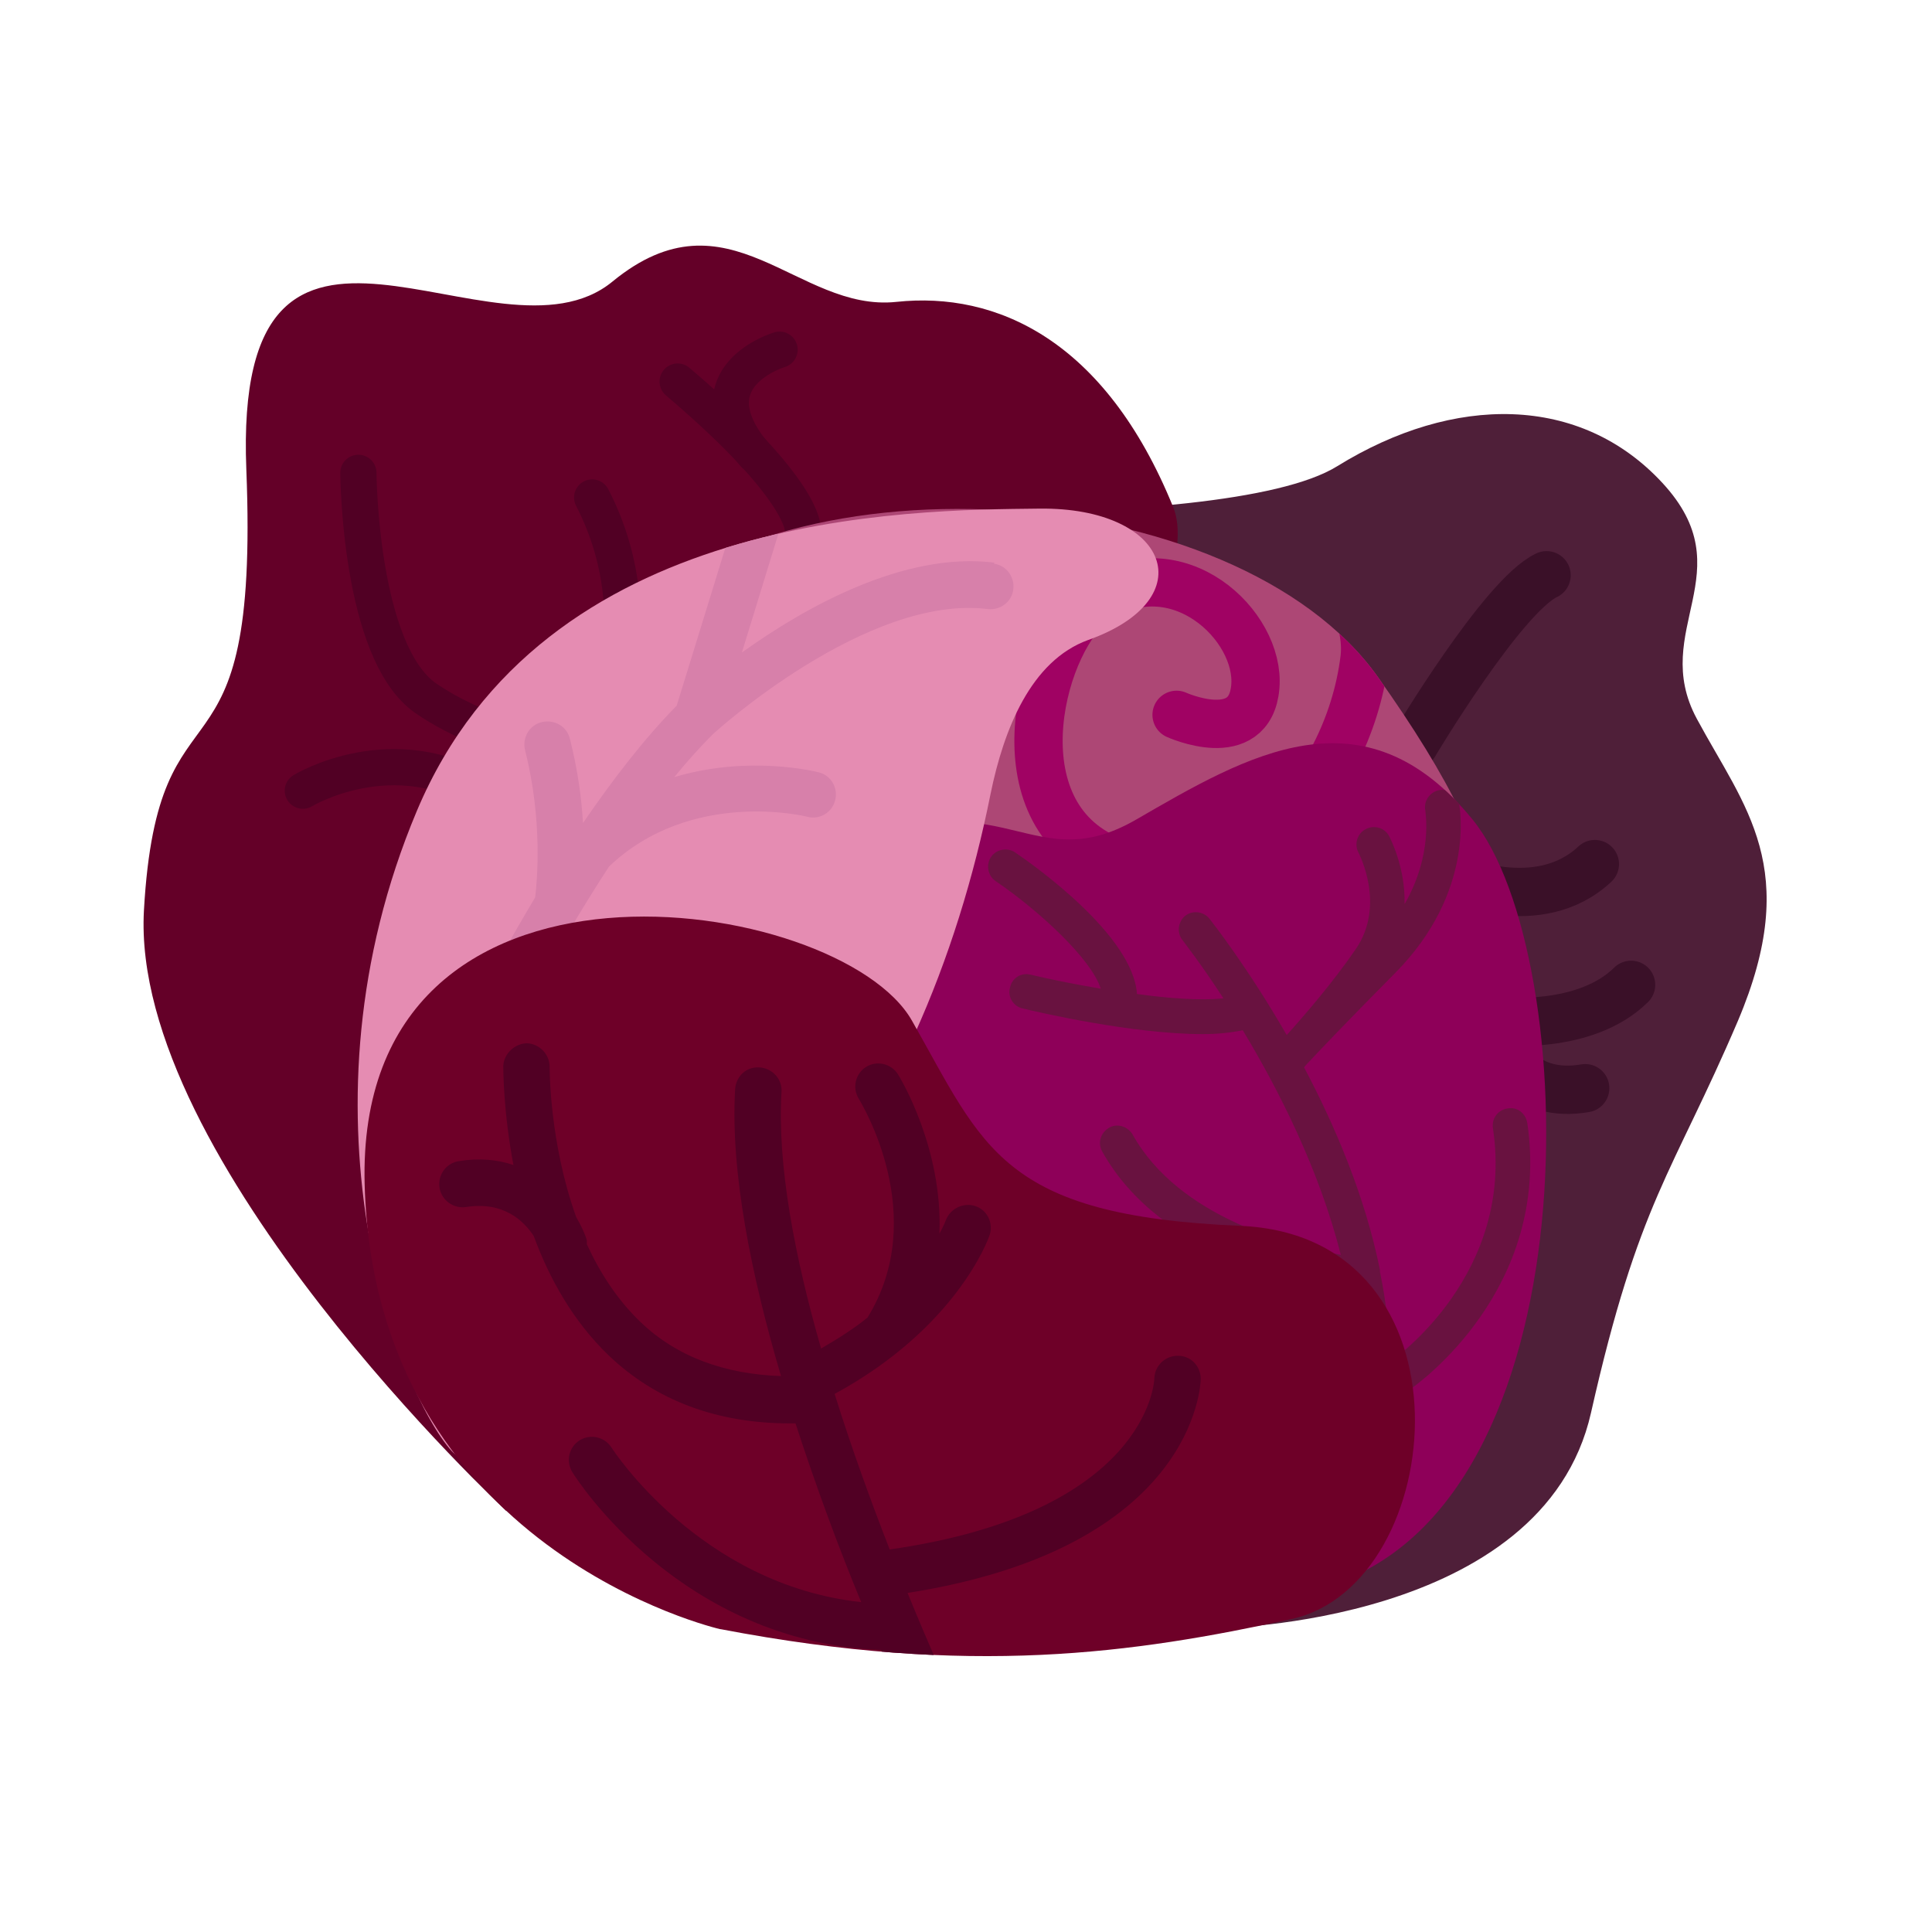 <?xml version="1.0" encoding="UTF-8"?><svg id="d" xmlns="http://www.w3.org/2000/svg" width="40" height="40" xmlns:xlink="http://www.w3.org/1999/xlink" viewBox="0 0 40 40"><defs><clipPath id="e"><path d="M25.21,33.72s7.36-1.27,5.73-13.66S14.45,10.5,14.45,10.5c0,0,10.83.65,13.24-.85,2.41-1.49,5.03-1.49,6.73.35,1.7,1.84-.28,3.04.71,4.88.99,1.84,2.19,3.1.85,6.26-1.35,3.16-2.05,3.72-3.04,8.11-.99,4.39-7.72,4.46-7.72,4.46h0Z" fill="none"/></clipPath><clipPath id="f"><path d="M10.48,31.28s-7.79-7.26-7.5-12.43,2.4-2.12,2.12-9.13c-.28-7.01,5.17-1.91,7.58-3.89,2.41-1.98,3.82.64,5.88.42,2.06-.22,4.32.78,5.73,4.25,1.42,3.47-13.81,20.78-13.81,20.78Z" fill="#640028"/></clipPath><clipPath id="g"><path d="M22.02,19.19s-11.52-3.73-9.53-6.01c3.48-3.96,13.1-3.3,16.04.84,2.94,4.14,3.47,6.8-1.06,6.16s-5.45-.99-5.45-.99Z" fill="#ad4775"/></clipPath><clipPath id="h"><path d="M14.78,24.77c-.52-1.44-1.49-4.74,2.19-6.87,3.68-2.12,4.25.4,6.55-.93,2.3-1.33,4.71-2.77,6.97,0,2.26,2.77,2.57,14.22-3.05,15.88-7.18,2.12-11.56-5-12.67-8.09h.01Z" fill="none"/></clipPath><clipPath id="i"><path d="M16.13,25.86c2.3-2.67,3.69-5.98,4.38-9.43.27-1.32.83-2.75,2.02-3.18,2.39-.85,1.68-2.75-1.01-2.72s-10.27.03-12.89,6.26-.39,12.01.72,13.25c.73.81,3.83-.76,6.76-4.18h.02Z" fill="none"/></clipPath><clipPath id="j"><path d="M14.91,33.73s-7.15-1.63-7.36-9.2c-.21-7.57,9.84-6.02,11.33-3.4,1.49,2.62,1.84,4.04,6.8,4.25s4.32,7.43,1.06,8.14c-3.26.71-6.65,1.2-11.82.21h0Z" fill="none"/></clipPath></defs><path d="M25.21,33.72s7.36-1.27,5.73-13.66c-1.63-12.39-16.49-9.56-16.49-9.56,0,0,10.83.65,13.24-.85,2.41-1.49,5.03-1.49,6.73.35s-.28,3.04.71,4.88,2.19,3.1.85,6.26c-1.35,3.16-2.05,3.72-3.04,8.11s-7.72,4.46-7.72,4.46h0Z" fill="#4f1f39"/><g clip-path="url(#e)"><path d="M29.28,15.41s1.83-3.07,2.74-3.5" fill="none" stroke="#3a1028" stroke-linecap="round" stroke-linejoin="round"/><path d="M30.07,18.18s1.78.81,2.95-.29" fill="none" stroke="#3a1028" stroke-linecap="round" stroke-linejoin="round"/><path d="M31.06,21.14s1.75.2,2.71-.75" fill="none" stroke="#3a1028" stroke-linecap="round" stroke-linejoin="round"/><path d="M31.12,21.79s.43.96,1.7.74" fill="none" stroke="#3a1028" stroke-linecap="round" stroke-linejoin="round"/></g><path d="M10.48,31.28s-7.79-7.26-7.5-12.43,2.4-2.12,2.12-9.13c-.28-7.01,5.17-1.91,7.58-3.89,2.41-1.98,3.82.64,5.88.42,2.06-.22,4.32.78,5.73,4.25,1.42,3.47-13.81,20.78-13.81,20.78Z" fill="#640028"/><g clip-path="url(#f)"><path d="M7.42,9.79s.02,3.72,1.4,4.67,3.44,1.24,3.44,1.24c0,0,1.42-2.66,0-5.4" fill="none" stroke="#510024" stroke-linecap="round" stroke-miterlimit="10" stroke-width=".75"/><path d="M16.62,10.96s.07-.8-2.59-3.06" fill="none" stroke="#510024" stroke-linecap="round" stroke-miterlimit="10" stroke-width=".75"/><path d="M16.14,7.24s-1.86.55-.53,2.16" fill="none" stroke="#510024" stroke-linecap="round" stroke-miterlimit="10" stroke-width=".75"/><path d="M6.27,16.37s1.87-1.14,3.8.07" fill="none" stroke="#510024" stroke-linecap="round" stroke-miterlimit="10" stroke-width=".75"/></g><path d="M22.02,19.19s-11.52-3.73-9.53-6.01c3.48-3.96,13.1-3.3,16.04.84,2.94,4.14,3.47,6.8-1.06,6.16s-5.45-.99-5.45-.99Z" fill="#ad4775"/><g clip-path="url(#g)"><path d="M24.36,14.8s1.52.69,1.63-.58-1.62-2.91-3.3-1.79c-1.11.74-2.08,4.27.19,5.33,2.62,1.22,5.02-1.33,5.37-4.11s-6.19-6.57-6.19-6.57" fill="none" stroke="#a00263" stroke-linecap="round" stroke-miterlimit="10"/></g><path d="M14.78,24.77c-.52-1.44-1.49-4.74,2.19-6.87,3.68-2.12,4.25.4,6.55-.93s4.71-2.77,6.97,0,2.57,14.22-3.05,15.88c-7.18,2.12-11.56-5-12.67-8.09h.01Z" fill="#8e0059"/><g clip-path="url(#h)"><path d="M31.62,23.25c-.03-.2-.21-.34-.41-.3-.2.03-.33.21-.3.41.45,3-2.01,4.75-2.11,4.82-.01,0-.02.02-.03.03,0-.63-.07-1.26-.2-1.88v-.04c-.31-1.53-.93-2.98-1.57-4.19,0-.01.01-.01.02-.03.27-.29.85-.9,1.87-1.93,1.66-1.68,1.33-3.43,1.32-3.5-.04-.19-.23-.32-.42-.28-.19.04-.32.23-.28.42,0,.05.16.91-.43,1.94.02-.76-.3-1.37-.32-1.41-.09-.17-.31-.24-.49-.14-.17.09-.24.31-.14.49,0,.01.57,1.07-.06,1.99-.48.7-1.07,1.38-1.43,1.78-.8-1.39-1.53-2.32-1.6-2.41-.12-.15-.35-.18-.5-.06s-.18.35-.06.5c.01.02.37.47.85,1.21-.47.05-1.13,0-1.79-.09-.08-1.2-2.08-2.63-2.52-2.93-.16-.11-.39-.07-.5.09s-.07.39.09.5c.9.61,1.99,1.62,2.18,2.23-.59-.1-1.12-.21-1.45-.29-.2-.05-.39.07-.43.27-.05.19.07.39.27.43.28.07,2.26.53,3.72.53.31,0,.59-.03.83-.08.73,1.21,1.58,2.87,2.03,4.65-1.03-.18-3.35-.77-4.31-2.49-.1-.17-.32-.24-.49-.14s-.24.31-.14.49c1.22,2.19,4.17,2.76,5.09,2.89.17.94.21,1.89.03,2.8-.89,4.6-2.25,6.79-2.26,6.81-.11.17-.06.39.11.49.06.04.13.06.19.06.12,0,.23-.06.3-.17.06-.09,1.44-2.31,2.36-7.06.06-.31.1-.63.12-.95.07.06.15.11.24.11.07,0,.14-.02.2-.06.12-.08,2.93-2.06,2.42-5.52h0Z" fill="#691240"/></g><path d="M16.13,25.86c2.3-2.67,3.69-5.98,4.38-9.43.27-1.32.83-2.75,2.02-3.18,2.39-.85,1.68-2.75-1.01-2.72s-10.27.03-12.89,6.26c-2.62,6.23-.39,12.01.72,13.25.73.81,3.83-.76,6.76-4.18h.02Z" fill="#e58cb2"/><g clip-path="url(#i)"><path d="M20.6,11.65c-1.89-.24-3.96.94-5.24,1.86l1.1-3.58c.08-.25-.06-.52-.32-.6s-.52.06-.6.32l-1.53,4.96c-.66.67-1.31,1.51-1.94,2.43-.03-.52-.11-1.11-.27-1.74-.06-.26-.32-.41-.58-.35-.26.06-.41.32-.35.58.37,1.45.25,2.72.21,3.05-1.97,3.29-3.45,6.88-3.54,7.1-.1.24.02.52.26.62.06.02.12.04.18.04.19,0,.37-.11.44-.3.02-.06,1.9-4.6,4.19-8.1,1.7-1.62,4.08-1.04,4.1-1.03.26.07.52-.09.58-.34.07-.26-.09-.52-.34-.58-.08-.02-1.46-.36-2.99.1.26-.32.53-.62.79-.88.07-.07,3.21-2.91,5.7-2.6.26.03.5-.15.53-.41s-.15-.5-.41-.53l.03-.02Z" fill="#d780aa"/></g><path d="M14.91,33.73s-7.15-1.63-7.36-9.2,9.84-6.02,11.33-3.4,1.84,4.04,6.8,4.25,4.32,7.43,1.06,8.14-6.65,1.2-11.82.21h0Z" fill="#6e0028"/><g clip-path="url(#j)"><path d="M24.86,28.55c0-.26-.2-.48-.47-.48h-.01c-.26,0-.47.21-.48.46,0,.12-.18,2.79-5.48,3.55-.39-1-.79-2.1-1.14-3.22,2.52-1.37,3.18-3.2,3.21-3.29.08-.25-.05-.52-.3-.6-.24-.08-.52.05-.61.3,0,0-.04.11-.13.27.07-1.77-.81-3.22-.86-3.3-.14-.22-.44-.29-.66-.15-.22.14-.29.43-.15.66.06.1,1.48,2.43.18,4.53-.27.22-.6.43-.96.64-.55-1.91-.91-3.81-.82-5.31.02-.26-.18-.49-.45-.51-.29-.02-.49.19-.51.45-.1,1.7.33,3.84.95,5.94-1.17-.04-2.16-.4-2.91-1.12-.48-.46-.84-1.02-1.11-1.61v-.08c-.04-.14-.12-.31-.22-.48-.56-1.56-.55-3.09-.55-3.11,0-.26-.21-.48-.47-.49-.24,0-.48.21-.49.47,0,.07,0,.94.21,2.05-.32-.11-.7-.15-1.13-.08-.26.04-.44.28-.4.55.04.26.29.44.55.4.77-.12,1.19.28,1.4.6.32.87.81,1.76,1.55,2.47.98.94,2.25,1.41,3.76,1.41h.11c.43,1.32.9,2.59,1.36,3.7-3.34-.36-5.15-3.17-5.17-3.2-.14-.22-.43-.29-.66-.15-.22.14-.29.43-.15.66.09.15,2.25,3.52,6.39,3.68.68,1.61,1.24,2.73,1.3,2.86.08.17.25.27.43.27.07,0,.14-.02.21-.05.24-.12.33-.4.22-.64-.02-.04-.76-1.54-1.61-3.62,5.93-.93,6.07-4.29,6.07-4.44h0Z" fill="#510024"/></g></svg>